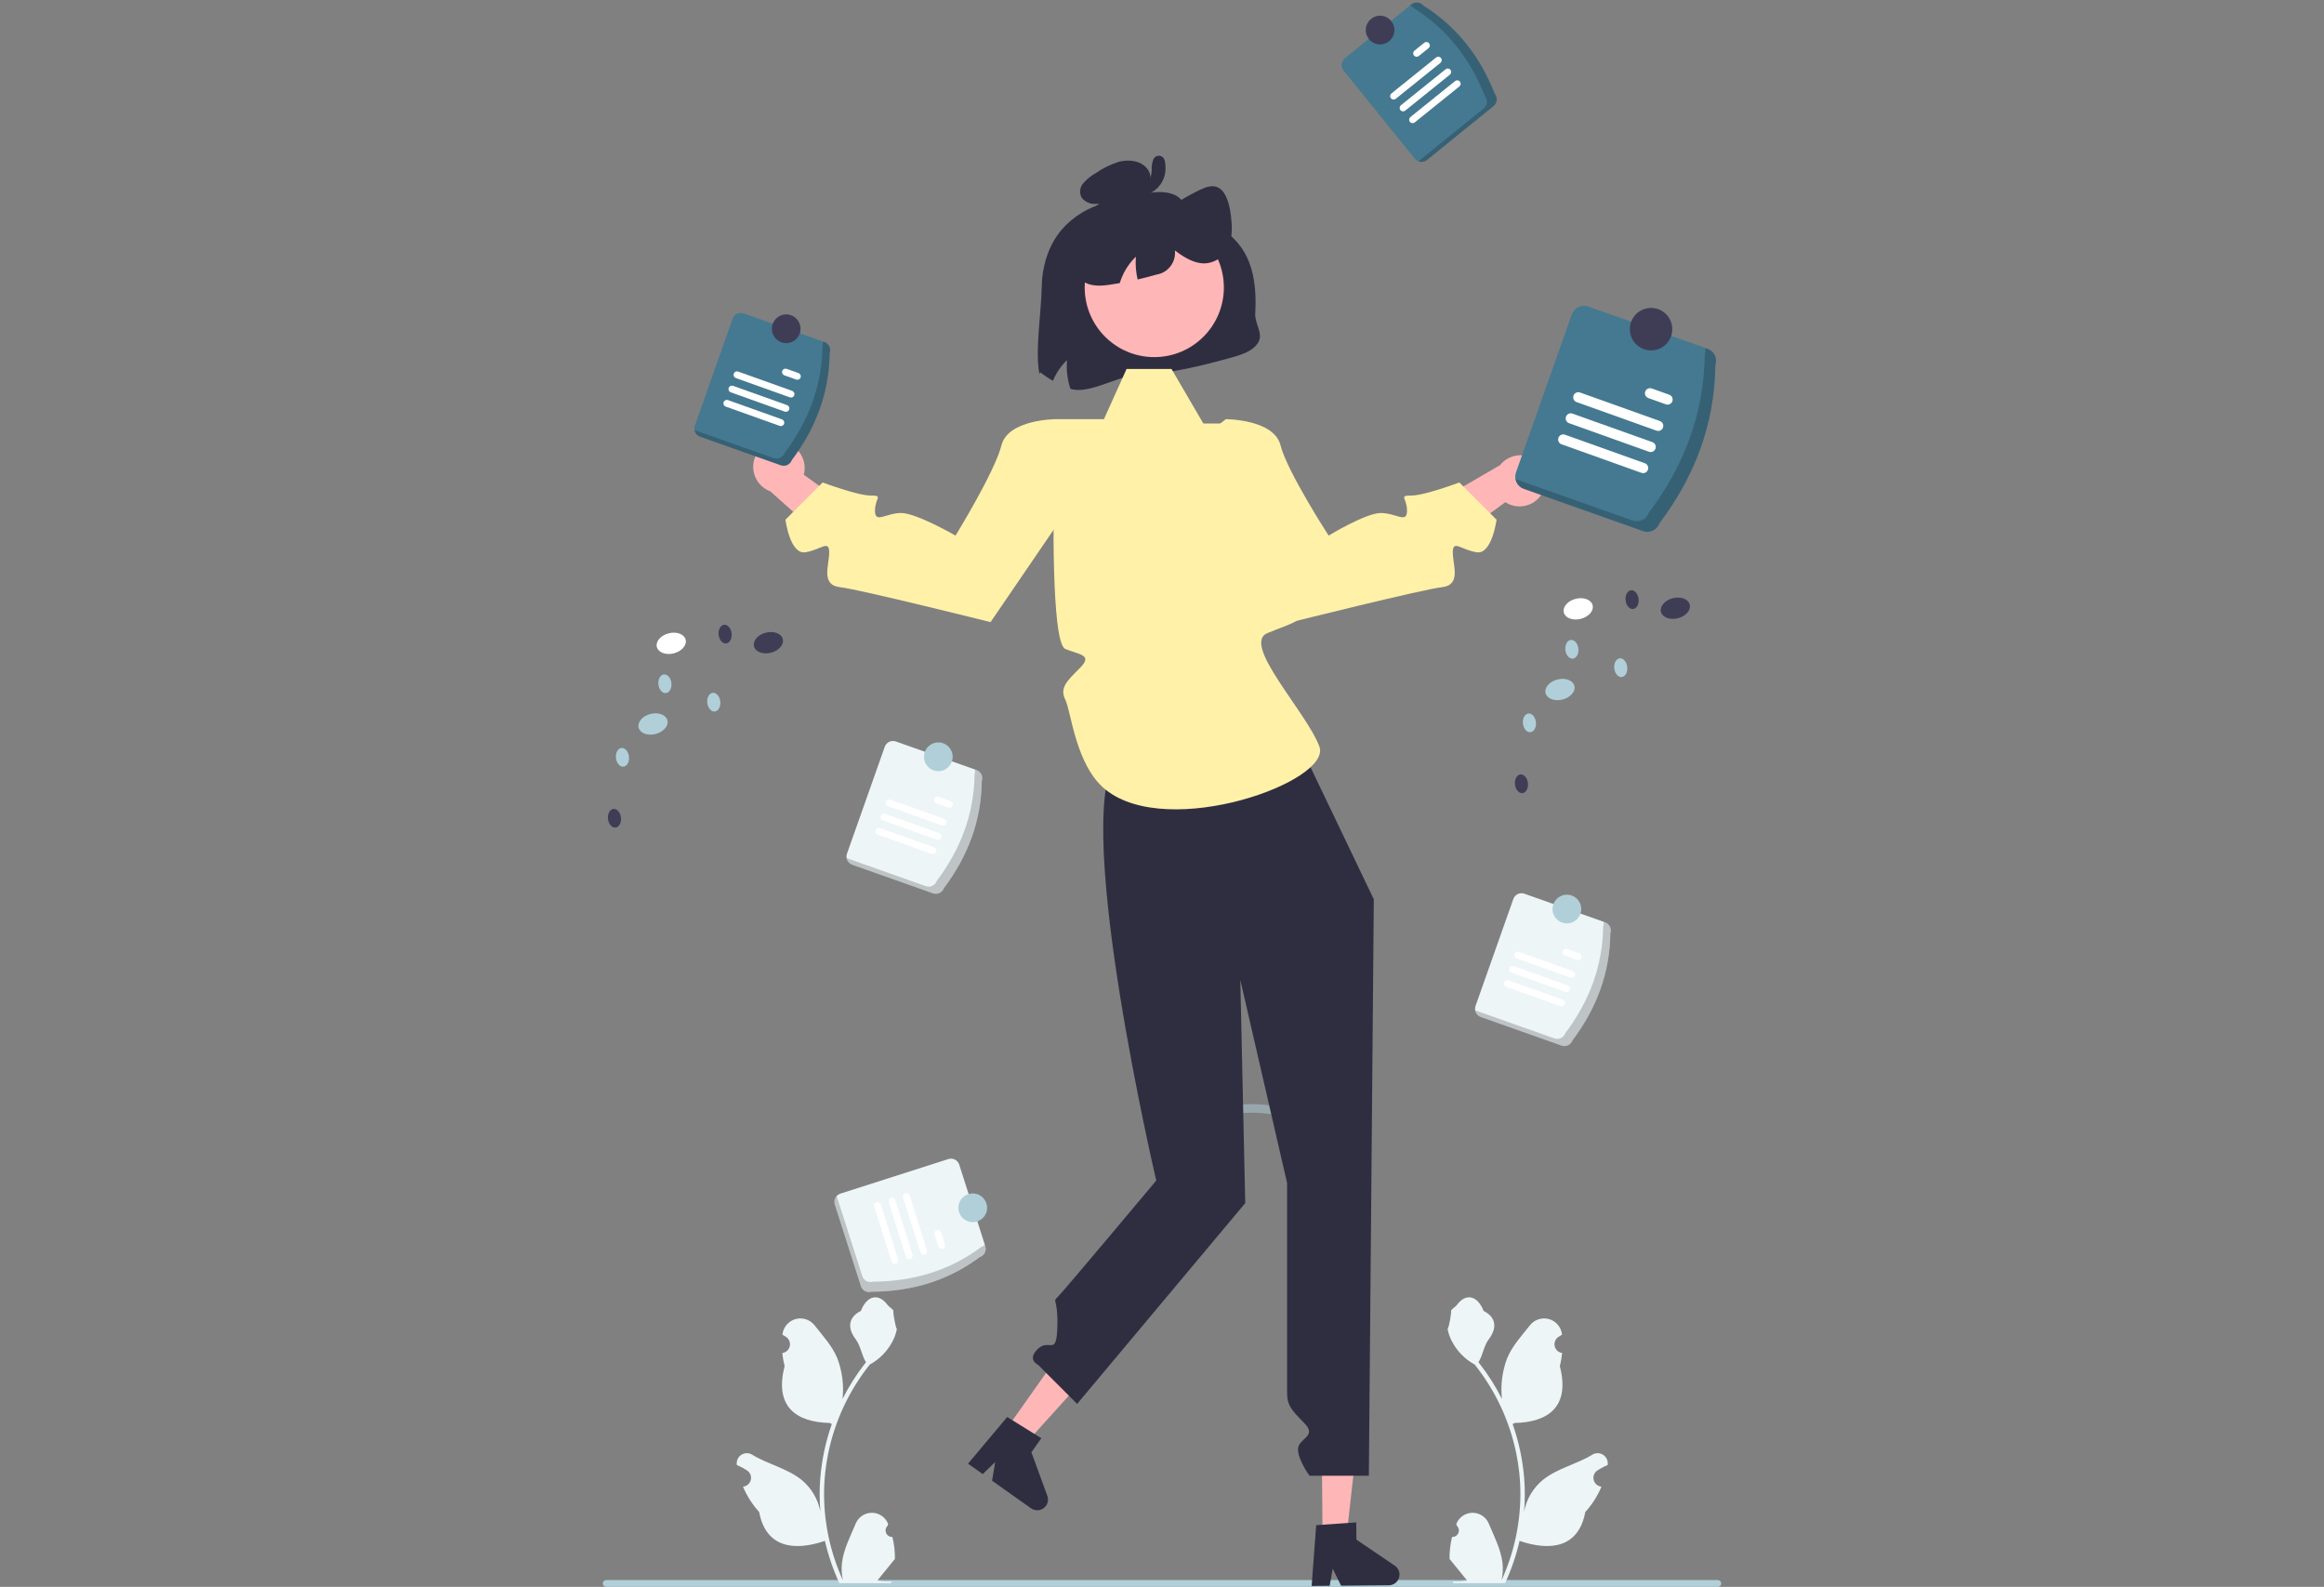 <svg width="933" height="637" viewBox="0 0 933 637" fill="none" xmlns="http://www.w3.org/2000/svg">
<rect x="0" y="0" width="933" height="637" fill="#808080" stroke="none"/>
<g clip-path="url(#clip0_40_490)">
<path d="M691 635.628C691.001 635.807 690.966 635.985 690.897 636.152C690.829 636.318 690.729 636.469 690.602 636.596C690.476 636.724 690.326 636.825 690.16 636.894C689.994 636.963 689.816 636.999 689.637 637H243.371C243.008 637 242.659 636.855 242.402 636.598C242.145 636.341 242 635.992 242 635.628C242 635.264 242.145 634.915 242.402 634.657C242.659 634.4 243.008 634.255 243.371 634.255H689.629C689.808 634.255 689.986 634.29 690.152 634.358C690.318 634.426 690.469 634.527 690.597 634.653C690.724 634.78 690.825 634.93 690.894 635.096C690.964 635.262 690.999 635.44 691 635.62V635.628Z" fill="#B0CFD9"/>
<path opacity="0.5" d="M512.663 447.685C507.801 446.701 502.822 446.43 497.882 446.882C497.425 446.879 496.987 446.695 496.664 446.372C496.34 446.048 496.157 445.61 496.154 445.152C496.163 444.697 496.348 444.262 496.67 443.94C496.992 443.617 497.427 443.432 497.882 443.423C503.132 442.967 508.421 443.279 513.582 444.349C514.023 444.471 514.398 444.764 514.624 445.163C514.85 445.562 514.909 446.034 514.787 446.476C514.665 446.919 514.373 447.294 513.975 447.521C513.577 447.747 513.105 447.806 512.663 447.685Z" fill="#B0CFD9"/>
<path d="M631.317 417.595C640.822 404.943 646.316 390.795 646.496 374.664C646.802 373.795 646.751 372.84 646.354 372.008C645.958 371.176 645.248 370.536 644.38 370.227L611.982 358.755C611.114 358.449 610.159 358.5 609.328 358.897C608.497 359.294 607.857 360.004 607.549 360.873L592.371 403.804C592.064 404.673 592.115 405.629 592.512 406.461C592.909 407.292 593.619 407.933 594.487 408.241L626.884 419.713C627.752 420.02 628.707 419.969 629.538 419.572C630.369 419.175 631.009 418.464 631.317 417.595Z" fill="#EDF5F7"/>
<path opacity="0.2" d="M624.003 416.83C624.872 417.137 625.826 417.086 626.658 416.689C627.489 416.292 628.129 415.581 628.437 414.713C637.942 402.06 643.435 387.912 643.615 371.781C643.813 371.21 643.857 370.596 643.742 370.001L644.38 370.227C645.247 370.536 645.958 371.176 646.354 372.008C646.751 372.84 646.802 373.795 646.496 374.664C646.316 390.795 640.822 404.943 631.317 417.595C631.009 418.464 630.369 419.175 629.538 419.572C628.707 419.969 627.752 420.02 626.884 419.713L594.487 408.241C593.912 408.036 593.402 407.681 593.008 407.215C592.614 406.748 592.35 406.186 592.244 405.584L624.003 416.83Z" fill="black"/>
<path d="M608.825 384.697L630.514 392.445C630.859 392.568 631.239 392.549 631.57 392.392C631.901 392.235 632.157 391.953 632.28 391.608C632.403 391.262 632.384 390.882 632.227 390.55C632.07 390.219 631.788 389.964 631.443 389.84L609.755 382.092C609.41 381.97 609.03 381.99 608.7 382.147C608.37 382.304 608.115 382.586 607.992 382.931C607.869 383.276 607.888 383.656 608.044 383.987C608.2 384.318 608.481 384.573 608.825 384.697Z" fill="white"/>
<path d="M628.29 383.598L633.061 385.303C633.232 385.365 633.413 385.392 633.595 385.384C633.776 385.376 633.954 385.332 634.119 385.254C634.283 385.177 634.431 385.068 634.553 384.934C634.675 384.8 634.77 384.642 634.831 384.471C634.893 384.301 634.92 384.119 634.912 383.938C634.903 383.756 634.859 383.578 634.782 383.413C634.704 383.249 634.595 383.101 634.461 382.979C634.327 382.857 634.169 382.762 633.999 382.701L633.99 382.698L629.219 380.994C628.874 380.872 628.495 380.891 628.165 381.049C627.834 381.206 627.58 381.488 627.457 381.833C627.334 382.177 627.353 382.557 627.509 382.888C627.665 383.219 627.946 383.474 628.29 383.598Z" fill="white"/>
<path d="M604.741 396.148L626.43 403.896C626.775 404.018 627.154 403.998 627.484 403.841C627.814 403.683 628.069 403.402 628.192 403.057C628.315 402.712 628.296 402.333 628.14 402.002C627.984 401.671 627.703 401.415 627.359 401.291L605.67 393.543C605.325 393.419 604.946 393.438 604.615 393.594C604.283 393.75 604.027 394.031 603.903 394.376C603.779 394.72 603.797 395.1 603.952 395.432C604.108 395.764 604.389 396.02 604.733 396.145L604.741 396.148Z" fill="white"/>
<path d="M606.783 390.423L628.472 398.171C628.817 398.294 629.197 398.276 629.528 398.119C629.86 397.962 630.115 397.68 630.239 397.335C630.362 396.99 630.344 396.61 630.187 396.278C630.031 395.947 629.749 395.691 629.404 395.567L629.401 395.566L607.712 387.818C607.368 387.696 606.988 387.716 606.658 387.873C606.328 388.03 606.073 388.312 605.95 388.657C605.827 389.002 605.846 389.381 606.002 389.712C606.158 390.043 606.439 390.299 606.783 390.423Z" fill="white"/>
<path d="M629.044 370.671C625.862 370.671 623.282 368.09 623.282 364.905C623.282 361.721 625.862 359.14 629.044 359.14C632.226 359.14 634.805 361.721 634.805 364.905C634.805 368.09 632.226 370.671 629.044 370.671Z" fill="#B0CFD9"/>
<path d="M418.181 115.869C418.089 124.31 415.404 141.884 417.328 150.152L417.639 149.46C419.239 150.729 420.938 151.867 422.721 152.862C424.006 149.732 425.929 146.905 428.367 144.559C428.046 148.44 428.504 152.345 429.715 156.045C436.916 158.639 449.557 150.464 457.392 150.291C469.998 150.002 482.281 146.866 494.322 143.545C498.597 142.368 503.298 140.835 505.234 137.283C507.169 133.731 503.705 129.897 503.932 125.89C505.546 97.342 491.959 92.557 479.031 84.929C476.186 83.251 474.791 79.636 471.576 78.229C467.117 76.281 461.805 77.215 456.954 78.195C458.159 77.798 459.241 77.097 460.097 76.16C460.952 75.222 461.553 74.081 461.84 72.844C462.042 71.632 461.906 70.388 461.446 69.248C460.987 68.109 460.222 67.118 459.236 66.386C456.562 64.322 452.575 64.069 449.165 64.945C445.87 65.976 442.753 67.509 439.924 69.488C438.002 70.543 436.285 71.933 434.854 73.594C434.179 74.379 433.761 75.353 433.653 76.383C433.546 77.413 433.756 78.452 434.255 79.359C434.87 80.138 435.652 80.767 436.544 81.2C437.436 81.633 438.414 81.86 439.405 81.862C440.933 81.906 442.459 81.747 443.945 81.389C437.135 83.07 430.998 86.787 426.35 92.044C420.577 98.767 418.284 107.427 418.181 115.869Z" fill="#2F2E41"/>
<path d="M619.595 197.218C618.423 199.707 616.327 201.64 613.753 202.606C611.179 203.572 608.33 203.494 605.812 202.39C605.304 202.157 604.816 201.883 604.353 201.57L574.683 223.386L558.325 212.214L602.197 186.727C603.643 184.906 605.651 183.615 607.907 183.056C610.163 182.497 612.541 182.701 614.669 183.636C615.875 184.18 616.961 184.957 617.867 185.921C618.773 186.885 619.481 188.019 619.949 189.257C620.417 190.494 620.637 191.812 620.597 193.135C620.556 194.458 620.255 195.76 619.712 196.967C619.674 197.051 619.635 197.135 619.595 197.218Z" fill="#FFB6B6"/>
<path d="M313.798 177.42C316.525 177.76 319.013 179.152 320.731 181.3C322.449 183.448 323.262 186.181 322.996 188.92C322.934 189.475 322.825 190.025 322.672 190.563L352.618 211.996L347.098 231.03L309.247 197.23C307.067 196.422 305.217 194.914 303.984 192.942C302.752 190.97 302.206 188.645 302.432 186.33C302.574 185.014 302.973 183.738 303.607 182.577C304.241 181.415 305.097 180.39 306.127 179.559C307.157 178.729 308.34 178.11 309.609 177.737C310.878 177.364 312.208 177.245 313.523 177.386C313.615 177.396 313.706 177.407 313.798 177.42Z" fill="#FFB6B6"/>
<path d="M530.955 616.676L540.599 616.594L544.867 578.5L530.635 578.62L530.955 616.676Z" fill="#FFB6B6"/>
<path d="M561.845 632.023C561.854 633.167 561.408 634.268 560.607 635.084C559.806 635.9 558.714 636.364 557.57 636.375L538.397 636.536L535.04 629.726L533.807 636.57L526.573 636.636L528.4 612.226L530.917 612.059L541.183 611.35L544.495 611.128L544.554 618.035L559.956 628.49C560.533 628.882 561.006 629.408 561.335 630.023C561.664 630.639 561.839 631.325 561.845 632.023Z" fill="#2F2E41"/>
<path d="M403.833 573.92L411.707 579.492L437.411 551.074L425.791 542.848L403.833 573.92Z" fill="#FFB6B6"/>
<path d="M419.942 604.437C419.281 605.37 418.277 606.003 417.15 606.197C416.023 606.391 414.866 606.129 413.932 605.47L398.278 594.388L399.529 586.899L394.533 591.733L388.623 587.556L404.357 568.814L406.497 570.15L415.243 575.578L418.06 577.335L414.075 582.974L420.471 600.465C420.711 601.12 420.788 601.824 420.695 602.516C420.603 603.208 420.345 603.867 419.942 604.437Z" fill="#2F2E41"/>
<path d="M523.722 307.826L495.71 242.725H431.188L449.798 310.667L523.722 307.826Z" fill="#FFB6B6"/>
<path d="M582.951 616.968C583.486 616.992 584.017 616.852 584.47 616.565C584.923 616.278 585.276 615.858 585.483 615.363C585.69 614.868 585.74 614.321 585.626 613.797C585.512 613.273 585.239 612.796 584.846 612.432L584.667 611.719C584.69 611.662 584.714 611.605 584.738 611.548C585.277 610.272 586.182 609.185 587.337 608.422C588.492 607.659 589.846 607.255 591.23 607.26C592.614 607.265 593.966 607.68 595.115 608.451C596.265 609.222 597.161 610.317 597.691 611.596C599.809 616.702 602.507 621.818 603.171 627.217C603.463 629.603 603.34 632.023 602.806 634.367C607.782 623.504 610.366 611.698 610.382 599.748C610.383 596.749 610.217 593.753 609.884 590.773C609.608 588.33 609.226 585.904 608.737 583.496C606.071 570.429 600.344 558.182 592.03 547.76C588.005 545.562 584.751 542.183 582.704 538.077C581.963 536.602 581.439 535.026 581.149 533.4C581.603 533.46 582.861 526.54 582.518 526.116C583.151 525.155 584.283 524.677 584.974 523.74C588.411 519.077 593.145 519.891 595.617 526.228C600.897 528.894 600.948 533.317 597.708 537.571C595.647 540.277 595.364 543.939 593.555 546.836C593.741 547.075 593.935 547.306 594.121 547.544C597.522 551.921 600.486 556.621 602.971 561.576C602.367 556.025 603.088 550.409 605.076 545.19C607.09 540.327 610.866 536.231 614.191 532.027C615.07 530.898 616.264 530.055 617.622 529.604C618.981 529.154 620.442 529.117 621.821 529.497C623.2 529.878 624.436 530.659 625.371 531.742C626.307 532.825 626.901 534.162 627.078 535.583C627.084 535.645 627.091 535.707 627.098 535.769C626.604 536.047 626.12 536.343 625.647 536.656C625.053 537.054 624.593 537.621 624.326 538.285C624.06 538.949 624 539.677 624.155 540.376C624.309 541.074 624.671 541.709 625.193 542.198C625.714 542.687 626.371 543.007 627.077 543.116L627.15 543.127C626.974 544.909 626.663 546.674 626.219 548.408C630.485 564.916 621.276 570.929 608.127 571.199C607.837 571.348 607.554 571.497 607.264 571.639C609.761 578.72 611.327 586.096 611.923 593.581C612.26 597.997 612.24 602.433 611.863 606.846L611.886 606.69C612.838 601.783 615.454 597.355 619.291 594.154C624.989 589.47 633.04 587.744 639.188 583.979C639.841 583.559 640.601 583.335 641.378 583.333C642.154 583.331 642.915 583.551 643.57 583.968C644.226 584.384 644.748 584.98 645.077 585.684C645.405 586.388 645.525 587.172 645.423 587.942L645.398 588.107C644.482 588.48 643.589 588.91 642.726 589.395C642.232 589.674 641.749 589.97 641.276 590.283C640.682 590.68 640.221 591.248 639.955 591.911C639.689 592.575 639.629 593.304 639.784 594.002C639.938 594.7 640.3 595.336 640.821 595.825C641.343 596.314 642 596.634 642.706 596.743L642.778 596.754C642.831 596.761 642.875 596.769 642.927 596.776C641.361 600.518 639.164 603.962 636.43 606.958C633.763 621.369 622.308 622.736 610.055 618.539H610.047C608.703 624.386 606.755 630.077 604.235 635.521H583.471C583.397 635.29 583.33 635.052 583.263 634.821C585.185 634.942 587.114 634.827 589.008 634.479C587.468 632.587 585.927 630.68 584.386 628.788C584.352 628.753 584.32 628.715 584.29 628.676C583.508 627.708 582.719 626.747 581.938 625.779L581.937 625.778C581.896 622.81 582.237 619.849 582.951 616.968Z" fill="#EDF5F7"/>
<path d="M358.266 616.968C357.73 616.992 357.2 616.851 356.747 616.564C356.294 616.277 355.94 615.858 355.733 615.363C355.526 614.868 355.477 614.321 355.591 613.797C355.705 613.273 355.977 612.796 356.371 612.432L356.55 611.719C356.526 611.662 356.503 611.605 356.479 611.548C355.939 610.272 355.035 609.185 353.88 608.422C352.725 607.659 351.37 607.255 349.986 607.26C348.602 607.265 347.251 607.68 346.101 608.451C344.952 609.222 344.056 610.317 343.526 611.596C341.407 616.702 338.71 621.817 338.046 627.217C337.753 629.603 337.877 632.022 338.411 634.367C333.435 623.504 330.851 611.698 330.834 599.748C330.833 596.749 331 593.753 331.333 590.773C331.608 588.33 331.99 585.904 332.479 583.496C335.146 570.429 340.872 558.182 349.187 547.76C353.211 545.562 356.466 542.183 358.512 538.077C359.253 536.602 359.777 535.026 360.068 533.4C359.614 533.46 358.356 526.54 358.698 526.116C358.066 525.155 356.933 524.677 356.242 523.74C352.806 519.077 348.071 519.891 345.6 526.228C340.32 528.894 340.269 533.317 343.508 537.571C345.57 540.277 345.853 543.939 347.661 546.836C347.475 547.075 347.282 547.306 347.096 547.544C343.694 551.921 340.73 556.621 338.245 561.576C338.849 556.025 338.128 550.409 336.141 545.19C334.126 540.327 330.351 536.231 327.026 532.027C326.146 530.898 324.952 530.055 323.594 529.604C322.236 529.154 320.775 529.117 319.396 529.497C318.017 529.878 316.781 530.659 315.845 531.742C314.91 532.825 314.316 534.162 314.139 535.583C314.132 535.645 314.126 535.707 314.119 535.769C314.613 536.047 315.096 536.343 315.569 536.656C316.164 537.054 316.624 537.621 316.89 538.285C317.157 538.949 317.216 539.677 317.062 540.376C316.907 541.074 316.545 541.709 316.024 542.198C315.502 542.687 314.846 543.007 314.139 543.116L314.067 543.127C314.243 544.909 314.554 546.674 314.997 548.408C310.732 564.916 319.941 570.929 333.089 571.199C333.38 571.348 333.662 571.497 333.953 571.639C331.456 578.72 329.89 586.096 329.294 593.581C328.956 597.997 328.976 602.433 329.353 606.846L329.331 606.69C328.378 601.783 325.763 597.355 321.926 594.154C316.227 589.469 308.176 587.744 302.029 583.978C301.375 583.559 300.615 583.335 299.839 583.333C299.063 583.331 298.302 583.551 297.646 583.968C296.991 584.384 296.468 584.98 296.14 585.684C295.812 586.388 295.691 587.172 295.793 587.942L295.819 588.106C296.735 588.48 297.627 588.91 298.49 589.395C298.984 589.674 299.468 589.97 299.941 590.283C300.535 590.68 300.995 591.248 301.262 591.911C301.528 592.575 301.588 593.304 301.433 594.002C301.278 594.7 300.917 595.336 300.395 595.825C299.874 596.314 299.217 596.634 298.511 596.743L298.438 596.754C298.386 596.761 298.341 596.769 298.289 596.776C299.855 600.518 302.053 603.962 304.787 606.958C307.454 621.369 318.909 622.736 331.162 618.539H331.169C332.514 624.386 334.462 630.077 336.982 635.521H357.746C357.82 635.29 357.887 635.052 357.954 634.821C356.032 634.942 354.103 634.827 352.209 634.478C353.749 632.587 355.29 630.68 356.83 628.788C356.865 628.753 356.897 628.715 356.927 628.676C357.708 627.708 358.497 626.747 359.279 625.779L359.279 625.778C359.321 622.81 358.98 619.849 358.266 616.968Z" fill="#EDF5F7"/>
<path d="M523.722 302.938L551.534 361.002L549.549 592.392H525.727C525.727 592.392 521.096 586.141 521.096 581.76C521.096 577.38 528.974 576.745 523.722 571.368C518.47 565.991 516.719 564.239 516.719 558.983V474.889L497.936 393.37L499.921 482.941L432.428 563.558L416.705 547.823C416.705 547.823 412.107 545.794 416.705 541.438C421.303 537.081 424.171 544.776 424.488 532.606C424.805 520.436 422.179 523.064 424.805 520.436C427.431 517.808 464.19 473.893 464.19 473.893C464.19 473.893 430.932 332.083 447.565 304.926L523.722 302.938Z" fill="#2F2E41"/>
<path d="M443.841 316.966C469.14 337.309 534.936 313.686 529.684 299.669C524.432 285.652 498.267 258.563 508.806 254.148C519.345 249.734 526.327 248.858 519.772 242.725C513.217 236.593 503.588 230.46 503.588 224.328C503.588 218.196 495.71 170.012 495.71 170.012H483.098L470.324 148.111H452.279L443.188 168.26H423.992L423.054 198.922C423.054 198.922 421.814 258.156 427.686 260.515C433.559 262.875 438.811 262.875 433.559 268.131C428.306 273.387 425.315 276.105 427.686 280.879C430.057 285.652 431.812 307.294 443.841 316.966Z" fill="#FFF1A8"/>
<path d="M435.309 177.021L423.992 168.26C423.992 168.26 404.671 168.26 402.045 178.773C399.419 189.286 383.613 214.994 383.613 214.994C383.613 214.994 367.906 205.931 361.778 205.931C355.651 205.931 351.274 210.311 351.274 205.055C351.274 199.798 354.775 198.922 349.523 198.922C344.271 198.922 330.265 193.666 330.265 193.666L315.325 208.618C315.325 208.618 317.134 222.576 323.262 221.7C329.389 220.824 332.891 216.444 332.891 221.7C332.891 226.956 329.389 234.841 337.268 235.717C345.146 236.593 397.668 249.734 397.668 249.734L433.559 197.17L435.309 177.021Z" fill="#FFF1A8"/>
<path d="M480.829 177.021L492.146 168.26C492.146 168.26 511.467 168.26 514.093 178.773C516.719 189.286 533.406 214.994 533.406 214.994C533.406 214.994 548.232 205.931 554.36 205.931C560.487 205.931 564.864 210.311 564.864 205.055C564.864 199.798 561.363 198.922 566.615 198.922C571.867 198.922 585.873 193.666 585.873 193.666L600.813 208.618C600.813 208.618 599.004 222.576 592.876 221.7C586.748 220.824 583.247 216.444 583.247 221.7C583.247 226.956 586.748 234.841 578.87 235.717C570.992 236.593 518.47 249.734 518.47 249.734L482.579 197.17L480.829 177.021Z" fill="#FFF1A8"/>
<path d="M463.4 143.353C447.971 143.353 435.464 130.836 435.464 115.396C435.464 99.955 447.971 87.439 463.4 87.439C478.828 87.439 491.335 99.955 491.335 115.396C491.335 130.836 478.828 143.353 463.4 143.353Z" fill="#FFB6B6"/>
<path d="M432.918 111.175C436.202 115.153 441.087 114.946 445.431 114.312C446.803 114.116 448.174 113.897 449.545 113.643C449.787 112.87 450.063 112.098 450.375 111.348C451.66 108.218 453.583 105.391 456.021 103.045C455.764 106.111 456.001 109.199 456.723 112.19C459.27 111.602 461.805 110.944 464.328 110.218C466.561 109.855 468.569 108.647 469.937 106.844C471.305 105.041 471.929 102.781 471.68 100.531C475.309 103.299 479.262 105.698 483.41 105.744C485.748 105.683 488.005 104.874 489.851 103.436C491.696 101.998 493.033 100.006 493.665 97.752C494.794 94.293 494.621 90.303 494.16 86.567C493.607 82.127 492.363 77.249 489.367 75.462C486.959 74.009 484.182 75.046 481.704 76.223C476.246 78.844 471.073 82.02 466.264 85.702L466.207 86.912C464.962 80.951 460.849 76.35 456.366 75.888C453.347 75.588 450.398 76.984 447.552 78.391C443.832 80.033 440.373 82.213 437.285 84.86C433.797 88.035 431.374 92.212 430.348 96.818C429.277 101.811 430.083 107.739 432.918 111.175Z" fill="#2F2E41"/>
<path d="M460.571 72.376C460.285 72.4 460.988 72.239 460.76 72.335C460.872 72.283 460.98 72.223 461.082 72.154C461.1 72.143 461.327 71.959 461.178 72.087C461.52 71.821 461.777 71.462 461.919 71.052C462.237 70.057 462.384 69.016 462.356 67.972C462.299 66.6 462.533 65.231 463.042 63.956C463.193 63.61 463.423 63.306 463.714 63.066C464.005 62.826 464.348 62.659 464.716 62.577C465.083 62.495 465.465 62.5 465.83 62.594C466.195 62.687 466.533 62.865 466.816 63.114C467.759 64.039 467.833 65.602 467.9 66.845C467.972 68.136 467.835 69.43 467.495 70.677C466.911 72.728 465.743 74.564 464.133 75.962C462.275 77.591 459.941 78.577 457.478 78.774C457.14 78.766 456.811 78.66 456.532 78.469C456.253 78.278 456.035 78.009 455.905 77.696C455.776 77.383 455.74 77.04 455.802 76.707C455.865 76.374 456.022 76.066 456.256 75.821L459.349 72.883C459.673 72.558 460.113 72.376 460.571 72.376C461.03 72.376 461.469 72.558 461.793 72.883C462.118 73.207 462.3 73.647 462.3 74.106C462.3 74.564 462.118 75.004 461.793 75.329L458.701 78.267L457.478 75.314C457.989 75.269 458.493 75.165 458.98 75.007C459.509 74.86 460.014 74.639 460.48 74.35C460.937 74.099 461.365 73.799 461.758 73.456C462.008 73.235 462.248 73.002 462.475 72.757C462.558 72.668 462.639 72.577 462.718 72.485C462.712 72.492 463.043 72.076 462.901 72.266C463.259 71.777 463.57 71.255 463.83 70.708C463.922 70.514 463.998 70.313 464.057 70.107C464.167 69.768 464.256 69.422 464.325 69.073C464.457 68.338 464.497 67.59 464.444 66.845C464.428 66.53 464.397 66.215 464.349 65.903C464.306 65.738 464.273 65.57 464.253 65.401C464.247 64.981 464.31 65.625 464.529 65.723L465.401 65.959C465.543 65.948 465.681 65.904 465.804 65.832C465.927 65.76 466.032 65.661 466.112 65.543C466.148 65.398 466.138 65.424 466.081 65.62C466.016 65.849 465.965 66.083 465.929 66.319C465.862 66.868 465.824 67.419 465.813 67.972C465.802 69.142 465.666 70.309 465.408 71.451C465.166 72.598 464.568 73.64 463.699 74.427C462.831 75.214 461.736 75.707 460.571 75.836C460.114 75.832 459.677 75.648 459.353 75.325C459.03 75.001 458.847 74.564 458.843 74.106C458.852 73.65 459.037 73.215 459.359 72.893C459.681 72.57 460.116 72.385 460.571 72.376Z" fill="#2F2E41"/>
<path d="M317.904 184.657C327.408 172.004 332.902 157.856 333.082 141.725C333.388 140.856 333.337 139.901 332.941 139.069C332.544 138.237 331.834 137.597 330.966 137.288L298.569 125.816C297.7 125.51 296.745 125.561 295.914 125.958C295.083 126.355 294.443 127.065 294.135 127.934L278.957 170.865C278.651 171.734 278.701 172.69 279.098 173.522C279.495 174.353 280.205 174.994 281.073 175.302L313.47 186.774C314.339 187.081 315.293 187.03 316.124 186.633C316.956 186.236 317.595 185.525 317.904 184.657Z" fill="#447991"/>
<path opacity="0.2" d="M310.589 183.891C311.458 184.198 312.412 184.147 313.244 183.75C314.075 183.353 314.715 182.642 315.023 181.774C324.527 169.121 330.021 154.973 330.201 138.842C330.399 138.271 330.443 137.657 330.328 137.062L330.966 137.288C331.833 137.597 332.544 138.237 332.94 139.069C333.337 139.901 333.388 140.856 333.082 141.725C332.902 157.856 327.408 172.004 317.903 184.656C317.595 185.525 316.955 186.236 316.124 186.633C315.293 187.03 314.338 187.081 313.47 186.774L281.073 175.302C280.498 175.097 279.988 174.742 279.594 174.276C279.2 173.809 278.936 173.247 278.829 172.645L310.589 183.891Z" fill="black"/>
<path d="M295.411 151.758L317.1 159.506C317.445 159.63 317.825 159.611 318.156 159.454C318.487 159.297 318.743 159.014 318.866 158.669C318.989 158.323 318.97 157.943 318.813 157.612C318.656 157.28 318.374 157.025 318.029 156.902L296.34 149.154C296.17 149.093 295.988 149.066 295.807 149.075C295.626 149.084 295.448 149.129 295.284 149.206C295.12 149.284 294.973 149.394 294.851 149.528C294.73 149.663 294.636 149.82 294.575 149.991C294.514 150.162 294.487 150.344 294.496 150.525C294.505 150.706 294.55 150.884 294.627 151.048C294.705 151.212 294.814 151.36 294.949 151.481C295.083 151.603 295.241 151.697 295.411 151.758Z" fill="white"/>
<path d="M314.876 150.66L319.648 152.364C319.818 152.426 320 152.453 320.181 152.444C320.362 152.435 320.54 152.39 320.704 152.313C320.868 152.235 321.015 152.126 321.137 151.992C321.259 151.857 321.353 151.7 321.414 151.529C321.476 151.358 321.503 151.177 321.494 150.995C321.485 150.814 321.44 150.636 321.363 150.472C321.285 150.308 321.176 150.16 321.042 150.038C320.908 149.916 320.751 149.822 320.58 149.761L320.577 149.76L315.805 148.055C315.46 147.932 315.08 147.952 314.75 148.109C314.419 148.266 314.164 148.548 314.041 148.893C313.918 149.238 313.936 149.618 314.093 149.949C314.25 150.281 314.531 150.536 314.876 150.66Z" fill="white"/>
<path d="M291.327 163.209L313.016 170.957C313.361 171.081 313.741 171.062 314.072 170.905C314.404 170.749 314.659 170.467 314.783 170.122C314.906 169.776 314.888 169.396 314.731 169.064C314.575 168.733 314.293 168.477 313.948 168.353L313.945 168.352L292.256 160.604C291.911 160.482 291.532 160.501 291.201 160.658C290.87 160.815 290.615 161.097 290.492 161.442C290.369 161.788 290.388 162.167 290.544 162.499C290.701 162.83 290.983 163.086 291.327 163.209Z" fill="white"/>
<path d="M293.369 157.484L315.058 165.232C315.229 165.293 315.41 165.32 315.591 165.311C315.772 165.302 315.95 165.258 316.114 165.18C316.278 165.103 316.426 164.994 316.547 164.859C316.669 164.725 316.764 164.568 316.825 164.397C316.886 164.226 316.913 164.044 316.904 163.863C316.895 163.682 316.851 163.504 316.773 163.339C316.696 163.175 316.587 163.028 316.452 162.906C316.318 162.784 316.161 162.69 315.99 162.628L315.987 162.627L294.298 154.879C294.128 154.818 293.946 154.791 293.765 154.8C293.584 154.809 293.406 154.853 293.242 154.931C293.078 155.008 292.931 155.118 292.809 155.252C292.687 155.387 292.593 155.544 292.531 155.715C292.47 155.886 292.443 156.067 292.452 156.248C292.461 156.43 292.505 156.608 292.583 156.772C292.66 156.936 292.769 157.083 292.904 157.205C293.038 157.327 293.195 157.422 293.366 157.483L293.369 157.484Z" fill="white"/>
<path d="M315.63 137.732C312.448 137.732 309.869 135.151 309.869 131.966C309.869 128.782 312.448 126.201 315.63 126.201C318.812 126.201 321.391 128.782 321.391 131.966C321.391 135.151 318.812 137.732 315.63 137.732Z" fill="#3F3D56"/>
<path d="M600.12 37.693C594.317 22.967 585.142 10.88 571.5 2.288C570.92 1.572 570.08 1.116 569.164 1.019C568.248 0.922 567.331 1.193 566.614 1.772L539.897 23.403C539.182 23.984 538.726 24.825 538.629 25.741C538.533 26.658 538.803 27.576 539.382 28.293L568.001 63.697C568.582 64.413 569.422 64.869 570.338 64.966C571.253 65.063 572.17 64.792 572.887 64.213L599.604 42.582C600.319 42.001 600.775 41.161 600.872 40.244C600.969 39.327 600.698 38.41 600.12 37.693Z" fill="#447991"/>
<path opacity="0.2" d="M595.642 43.531C596.357 42.95 596.813 42.109 596.91 41.193C597.007 40.276 596.736 39.359 596.158 38.641C590.355 23.916 581.18 11.829 567.538 3.237C567.155 2.769 566.655 2.411 566.089 2.198L566.614 1.772C567.331 1.193 568.248 0.922 569.164 1.019C570.08 1.116 570.92 1.572 571.5 2.288C585.142 10.88 594.317 22.967 600.12 37.693C600.698 38.41 600.969 39.327 600.872 40.244C600.775 41.161 600.319 42.001 599.604 42.582L572.887 64.213C572.411 64.596 571.843 64.846 571.239 64.938C570.636 65.029 570.019 64.96 569.451 64.736L595.642 43.531Z" fill="black"/>
<path d="M560.338 39.667L578.282 25.221C578.566 24.991 578.748 24.657 578.787 24.293C578.826 23.929 578.719 23.565 578.49 23.279C578.26 22.994 577.927 22.811 577.564 22.771C577.2 22.732 576.835 22.838 576.55 23.066L558.606 37.512C558.321 37.742 558.14 38.076 558.101 38.44C558.062 38.804 558.169 39.169 558.398 39.454C558.627 39.739 558.96 39.922 559.324 39.962C559.688 40.002 560.052 39.896 560.338 39.667Z" fill="white"/>
<path d="M569.584 22.49L573.532 19.312C573.816 19.082 573.997 18.748 574.036 18.384C574.075 18.02 573.968 17.656 573.739 17.371C573.51 17.086 573.177 16.903 572.814 16.863C572.45 16.823 572.086 16.929 571.8 17.157L567.852 20.335C567.568 20.566 567.387 20.899 567.348 21.263C567.309 21.627 567.416 21.992 567.645 22.277C567.874 22.562 568.207 22.745 568.571 22.785C568.934 22.825 569.299 22.719 569.584 22.49Z" fill="white"/>
<path d="M567.953 49.141L585.897 34.695C586.181 34.465 586.363 34.131 586.402 33.767C586.441 33.403 586.334 33.038 586.105 32.753C585.875 32.468 585.542 32.285 585.178 32.245C584.815 32.205 584.45 32.311 584.164 32.54L566.221 46.986C565.937 47.216 565.755 47.55 565.717 47.914C565.678 48.278 565.785 48.642 566.014 48.927C566.243 49.212 566.576 49.395 566.939 49.435C567.303 49.475 567.667 49.369 567.953 49.141Z" fill="white"/>
<path d="M564.145 44.404L582.089 29.958C582.231 29.845 582.349 29.705 582.436 29.546C582.524 29.386 582.579 29.212 582.599 29.031C582.64 28.667 582.534 28.301 582.305 28.015C582.076 27.728 581.743 27.545 581.379 27.504C581.014 27.464 580.649 27.57 580.363 27.799L580.357 27.803L562.413 42.249C562.127 42.478 561.944 42.812 561.903 43.176C561.863 43.541 561.969 43.906 562.197 44.193C562.426 44.479 562.76 44.663 563.124 44.703C563.488 44.744 563.853 44.638 564.14 44.409L564.145 44.404Z" fill="white"/>
<path d="M554.06 17.835C550.878 17.835 548.299 15.253 548.299 12.069C548.299 8.885 550.878 6.303 554.06 6.303C557.242 6.303 559.821 8.885 559.821 12.069C559.821 15.253 557.242 17.835 554.06 17.835Z" fill="#3F3D56"/>
<path d="M666.205 210.069C680.264 191.355 688.39 170.427 688.656 146.568C689.109 145.282 689.034 143.869 688.447 142.639C687.86 141.408 686.81 140.461 685.526 140.005L637.606 123.036C636.322 122.583 634.91 122.658 633.68 123.245C632.451 123.833 631.504 124.884 631.048 126.169L608.598 189.67C608.145 190.956 608.22 192.369 608.807 193.599C609.393 194.83 610.444 195.777 611.728 196.233L659.648 213.202C660.932 213.655 662.344 213.58 663.574 212.992C664.803 212.405 665.75 211.354 666.205 210.069Z" fill="#447991"/>
<path opacity="0.2" d="M655.387 208.937C656.671 209.391 658.083 209.315 659.313 208.728C660.542 208.141 661.489 207.09 661.944 205.805C676.003 187.09 684.129 166.163 684.395 142.304C684.689 141.458 684.753 140.55 684.583 139.671L685.526 140.005C686.81 140.461 687.86 141.408 688.447 142.639C689.034 143.869 689.109 145.282 688.656 146.568C688.39 170.427 680.264 191.354 666.205 210.069C665.75 211.354 664.803 212.405 663.574 212.992C662.344 213.58 660.932 213.655 659.648 213.202L611.728 196.233C610.877 195.929 610.123 195.405 609.54 194.715C608.957 194.024 608.568 193.192 608.41 192.303L655.387 208.937Z" fill="black"/>
<path d="M632.937 161.408L665.017 172.868C665.27 172.959 665.539 173 665.807 172.987C666.076 172.974 666.339 172.908 666.582 172.793C666.826 172.678 667.044 172.517 667.224 172.317C667.405 172.118 667.544 171.885 667.635 171.631C667.725 171.378 667.765 171.109 667.751 170.84C667.737 170.571 667.671 170.308 667.555 170.065C667.44 169.822 667.278 169.604 667.078 169.424C666.878 169.244 666.645 169.105 666.391 169.015L634.311 157.555C634.058 157.465 633.79 157.425 633.522 157.439C633.254 157.452 632.991 157.518 632.748 157.633C632.506 157.748 632.288 157.91 632.108 158.109C631.928 158.308 631.789 158.541 631.699 158.794C631.609 159.047 631.569 159.315 631.582 159.583C631.596 159.852 631.662 160.115 631.777 160.357C631.892 160.6 632.053 160.818 632.252 160.998C632.451 161.178 632.684 161.318 632.937 161.408Z" fill="white"/>
<path d="M661.727 159.783L668.785 162.304C669.295 162.484 669.856 162.455 670.344 162.223C670.833 161.99 671.209 161.573 671.391 161.063C671.573 160.553 671.546 159.992 671.315 159.502C671.084 159.013 670.668 158.635 670.159 158.451L663.102 155.93C662.591 155.75 662.031 155.779 661.542 156.011C661.054 156.244 660.677 156.661 660.495 157.171C660.313 157.681 660.341 158.242 660.572 158.732C660.803 159.221 661.218 159.599 661.727 159.783Z" fill="white"/>
<path d="M626.895 178.345L658.976 189.805C659.486 189.988 660.048 189.96 660.538 189.727C661.028 189.495 661.406 189.078 661.588 188.567C661.77 188.056 661.742 187.493 661.51 187.003C661.278 186.513 660.861 186.135 660.35 185.953L628.27 174.493C628.017 174.402 627.749 174.363 627.481 174.376C627.213 174.389 626.95 174.456 626.707 174.571C626.465 174.686 626.247 174.847 626.067 175.046C625.887 175.246 625.748 175.478 625.658 175.731C625.567 175.984 625.528 176.253 625.541 176.521C625.555 176.789 625.621 177.052 625.736 177.295C625.851 177.538 626.012 177.755 626.211 177.936C626.41 178.116 626.643 178.255 626.895 178.345Z" fill="white"/>
<path d="M629.916 169.877L661.996 181.337C662.249 181.427 662.517 181.467 662.785 181.453C663.053 181.44 663.316 181.374 663.559 181.259C663.801 181.144 664.019 180.982 664.199 180.783C664.379 180.584 664.518 180.351 664.608 180.098C664.699 179.845 664.738 179.577 664.725 179.308C664.711 179.04 664.645 178.777 664.53 178.534C664.415 178.292 664.254 178.074 664.055 177.894C663.856 177.714 663.623 177.574 663.371 177.484L631.29 166.024C631.037 165.934 630.769 165.894 630.501 165.907C630.233 165.921 629.97 165.987 629.728 166.102C629.485 166.217 629.268 166.379 629.088 166.578C628.907 166.777 628.768 167.01 628.678 167.263C628.588 167.516 628.548 167.784 628.562 168.052C628.575 168.32 628.641 168.583 628.756 168.826C628.871 169.069 629.033 169.287 629.232 169.467C629.431 169.647 629.663 169.786 629.916 169.877Z" fill="white"/>
<path d="M662.842 140.662C658.136 140.662 654.32 136.844 654.32 132.133C654.32 127.423 658.136 123.605 662.842 123.605C667.548 123.605 671.364 127.423 671.364 132.133C671.364 136.844 667.548 140.662 662.842 140.662Z" fill="#3F3D56"/>
<path d="M349.981 518.523C365.797 518.443 380.377 514.261 393.32 504.646C394.197 504.364 394.926 503.746 395.348 502.926C395.77 502.107 395.85 501.153 395.57 500.275L385.098 467.519C384.816 466.641 384.198 465.911 383.379 465.489C382.561 465.067 381.608 464.987 380.731 465.267L337.391 479.144C336.514 479.426 335.785 480.045 335.363 480.864C334.941 481.683 334.861 482.637 335.141 483.515L345.613 516.271C345.895 517.149 346.513 517.879 347.332 518.301C348.15 518.723 349.103 518.803 349.981 518.523Z" fill="#EDF5F7"/>
<path opacity="0.2" d="M346.164 512.232C346.446 513.109 347.064 513.839 347.883 514.261C348.701 514.683 349.654 514.763 350.532 514.483C366.348 514.403 380.928 510.221 393.871 500.606C394.446 500.418 394.961 500.082 395.364 499.631L395.57 500.275C395.85 501.153 395.77 502.107 395.348 502.926C394.926 503.745 394.197 504.364 393.32 504.646C380.377 514.261 365.797 518.443 349.981 518.523C349.103 518.803 348.151 518.723 347.332 518.301C346.513 517.879 345.895 517.149 345.613 516.271L335.141 483.515C334.957 482.932 334.93 482.311 335.063 481.715C335.196 481.119 335.484 480.569 335.898 480.12L346.164 512.232Z" fill="black"/>
<path d="M362.548 480.697L369.505 502.667C369.559 502.841 369.646 503.002 369.762 503.142C369.879 503.282 370.021 503.397 370.182 503.481C370.343 503.566 370.519 503.618 370.699 503.634C370.88 503.651 371.063 503.631 371.236 503.577C371.409 503.523 371.57 503.435 371.71 503.318C371.849 503.202 371.964 503.059 372.048 502.898C372.133 502.737 372.184 502.561 372.2 502.38C372.216 502.199 372.197 502.016 372.142 501.843L372.139 501.832L365.182 479.862C365.07 479.514 364.825 479.224 364.5 479.057C364.176 478.889 363.798 478.857 363.45 478.967C363.101 479.078 362.811 479.322 362.642 479.646C362.473 479.97 362.439 480.348 362.548 480.697Z" fill="white"/>
<path d="M375.198 495.543L376.728 500.376C376.782 500.55 376.87 500.71 376.986 500.85C377.102 500.989 377.245 501.104 377.406 501.189C377.566 501.273 377.742 501.325 377.923 501.341C378.104 501.357 378.286 501.338 378.459 501.284C378.632 501.23 378.793 501.142 378.932 501.025C379.072 500.909 379.187 500.766 379.271 500.606C379.355 500.445 379.407 500.269 379.423 500.088C379.439 499.907 379.42 499.725 379.366 499.552L379.363 499.541L377.832 494.707C377.778 494.534 377.69 494.373 377.574 494.234C377.458 494.094 377.315 493.979 377.154 493.895C376.994 493.81 376.818 493.759 376.637 493.742C376.456 493.726 376.274 493.746 376.101 493.8C375.928 493.854 375.767 493.942 375.628 494.058C375.488 494.174 375.373 494.317 375.289 494.478C375.205 494.639 375.153 494.815 375.137 494.996C375.121 495.176 375.14 495.359 375.194 495.532L375.198 495.543Z" fill="white"/>
<path d="M350.966 484.37L357.923 506.34C357.977 506.513 358.065 506.674 358.181 506.814C358.298 506.953 358.44 507.068 358.601 507.153C358.762 507.237 358.937 507.289 359.118 507.305C359.299 507.321 359.481 507.302 359.654 507.248C359.827 507.193 359.988 507.106 360.127 506.989C360.267 506.873 360.382 506.73 360.466 506.569C360.55 506.409 360.602 506.233 360.618 506.052C360.634 505.871 360.615 505.689 360.561 505.515L360.558 505.505L353.601 483.534C353.547 483.361 353.459 483.199 353.343 483.06C353.227 482.92 353.084 482.804 352.924 482.72C352.763 482.635 352.587 482.583 352.406 482.567C352.225 482.55 352.042 482.57 351.869 482.624C351.696 482.678 351.535 482.766 351.395 482.883C351.256 482.999 351.141 483.142 351.056 483.303C350.972 483.465 350.921 483.641 350.905 483.822C350.889 484.003 350.908 484.186 350.963 484.359L350.966 484.37Z" fill="white"/>
<path d="M356.757 482.533L363.714 504.504C363.768 504.677 363.856 504.839 363.972 504.978C364.088 505.118 364.231 505.233 364.391 505.318C364.552 505.402 364.728 505.454 364.909 505.471C365.09 505.487 365.272 505.467 365.446 505.413C365.619 505.359 365.78 505.271 365.919 505.155C366.059 505.038 366.174 504.895 366.258 504.734C366.342 504.573 366.394 504.397 366.41 504.216C366.426 504.035 366.406 503.852 366.352 503.679L366.348 503.668L359.392 481.698C359.338 481.525 359.25 481.364 359.134 481.224C359.017 481.085 358.875 480.97 358.714 480.885C358.553 480.801 358.378 480.749 358.197 480.733C358.016 480.717 357.834 480.736 357.661 480.79C357.488 480.845 357.327 480.932 357.187 481.049C357.048 481.165 356.933 481.308 356.849 481.469C356.765 481.629 356.713 481.805 356.697 481.986C356.68 482.167 356.7 482.349 356.754 482.523L356.757 482.533Z" fill="white"/>
<path d="M390.526 490.6C387.344 490.6 384.765 488.019 384.765 484.835C384.765 481.65 387.344 479.069 390.526 479.069C393.708 479.069 396.287 481.65 396.287 484.835C396.287 488.019 393.708 490.6 390.526 490.6Z" fill="#B0CFD9"/>
<path d="M263.698 259.708C263.135 257.485 265.267 255.026 268.461 254.216C271.654 253.406 274.699 254.552 275.262 256.775C275.825 258.998 273.693 261.457 270.499 262.267C267.306 263.077 264.261 261.931 263.698 259.708Z" fill="white"/>
<path d="M302.695 259.456C302.132 257.233 304.264 254.774 307.457 253.964C310.651 253.154 313.696 254.3 314.259 256.523C314.822 258.746 312.689 261.205 309.496 262.015C306.303 262.825 303.258 261.679 302.695 259.456Z" fill="#3F3D56"/>
<path d="M256.38 292.087C255.817 289.863 257.95 287.405 261.143 286.595C264.336 285.785 267.381 286.931 267.944 289.154C268.507 291.377 266.375 293.836 263.182 294.646C259.988 295.456 256.943 294.31 256.38 292.087Z" fill="#B0CFD9"/>
<path d="M247.29 304.296C247.058 302.225 248.038 300.416 249.477 300.255C250.917 300.094 252.271 301.642 252.502 303.713C252.733 305.784 251.754 307.593 250.314 307.754C248.875 307.915 247.521 306.367 247.29 304.296Z" fill="#B0CFD9"/>
<path d="M244.083 328.752C243.852 326.681 244.831 324.872 246.271 324.711C247.71 324.55 249.064 326.098 249.295 328.169C249.527 330.24 248.547 332.049 247.108 332.21C245.669 332.371 244.314 330.823 244.083 328.752Z" fill="#3F3D56"/>
<path d="M283.951 282.146C283.72 280.075 284.7 278.266 286.139 278.105C287.578 277.944 288.933 279.492 289.164 281.563C289.395 283.634 288.416 285.443 286.976 285.604C285.537 285.765 284.183 284.217 283.951 282.146Z" fill="#B0CFD9"/>
<path d="M264.326 274.767C264.095 272.696 265.075 270.887 266.514 270.726C267.953 270.565 269.308 272.114 269.539 274.184C269.77 276.255 268.791 278.064 267.351 278.225C265.912 278.386 264.558 276.838 264.326 274.767Z" fill="#B0CFD9"/>
<path d="M288.503 254.833C288.272 252.762 289.252 250.953 290.691 250.792C292.13 250.631 293.485 252.179 293.716 254.25C293.947 256.321 292.968 258.13 291.528 258.291C290.089 258.452 288.735 256.904 288.503 254.833Z" fill="#3F3D56"/>
<path d="M627.811 245.869C627.248 243.646 629.381 241.187 632.574 240.378C635.767 239.568 638.812 240.713 639.375 242.937C639.938 245.16 637.806 247.618 634.613 248.428C631.419 249.238 628.374 248.093 627.811 245.869Z" fill="white"/>
<path d="M666.808 245.618C666.245 243.395 668.377 240.936 671.57 240.126C674.764 239.316 677.809 240.462 678.372 242.685C678.935 244.908 676.802 247.367 673.609 248.177C670.416 248.987 667.371 247.841 666.808 245.618Z" fill="#3F3D56"/>
<path d="M620.493 278.249C619.93 276.026 622.063 273.567 625.256 272.757C628.449 271.947 631.494 273.093 632.057 275.316C632.62 277.539 630.488 279.998 627.295 280.808C624.101 281.618 621.056 280.472 620.493 278.249Z" fill="#B0CFD9"/>
<path d="M611.403 290.458C611.172 288.387 612.151 286.578 613.59 286.417C615.03 286.256 616.384 287.804 616.615 289.875C616.847 291.946 615.867 293.755 614.428 293.916C612.988 294.077 611.634 292.529 611.403 290.458Z" fill="#B0CFD9"/>
<path d="M608.196 314.914C607.965 312.843 608.944 311.034 610.384 310.873C611.823 310.712 613.177 312.26 613.409 314.331C613.64 316.402 612.66 318.211 611.221 318.372C609.782 318.533 608.427 316.985 608.196 314.914Z" fill="#3F3D56"/>
<path d="M648.065 268.308C647.834 266.237 648.813 264.428 650.252 264.267C651.692 264.106 653.046 265.654 653.277 267.725C653.508 269.795 652.529 271.605 651.09 271.766C649.65 271.927 648.296 270.378 648.065 268.308Z" fill="#B0CFD9"/>
<path d="M628.44 260.93C628.209 258.859 629.188 257.05 630.627 256.889C632.067 256.728 633.421 258.276 633.652 260.347C633.883 262.418 632.904 264.227 631.465 264.388C630.025 264.549 628.671 263 628.44 260.93Z" fill="#B0CFD9"/>
<path d="M652.617 240.995C652.386 238.924 653.365 237.115 654.804 236.954C656.244 236.793 657.598 238.342 657.829 240.412C658.06 242.483 657.081 244.292 655.642 244.453C654.202 244.614 652.848 243.066 652.617 240.995Z" fill="#3F3D56"/>
<path d="M378.973 356.478C388.478 343.825 393.971 329.677 394.151 313.547C394.458 312.677 394.407 311.722 394.01 310.89C393.613 310.058 392.903 309.418 392.035 309.109L359.638 297.637C358.77 297.331 357.815 297.382 356.984 297.779C356.153 298.176 355.513 298.887 355.205 299.755L340.026 342.687C339.72 343.556 339.771 344.511 340.168 345.343C340.564 346.175 341.275 346.815 342.142 347.124L374.54 358.596C375.408 358.902 376.363 358.851 377.194 358.454C378.025 358.057 378.665 357.346 378.973 356.478Z" fill="#EDF5F7"/>
<path opacity="0.2" d="M371.659 355.713C372.528 356.019 373.482 355.968 374.313 355.571C375.145 355.174 375.784 354.463 376.093 353.595C385.597 340.943 391.091 326.794 391.271 310.664C391.469 310.092 391.513 309.478 391.398 308.884L392.035 309.11C392.903 309.418 393.613 310.058 394.01 310.89C394.407 311.722 394.458 312.677 394.152 313.547C393.971 329.677 388.478 343.825 378.973 356.478C378.665 357.346 378.025 358.057 377.194 358.454C376.363 358.851 375.408 358.902 374.54 358.596L342.142 347.124C341.568 346.918 341.058 346.564 340.664 346.097C340.27 345.63 340.006 345.068 339.899 344.466L371.659 355.713Z" fill="black"/>
<path d="M356.481 323.58L378.17 331.328C378.515 331.451 378.895 331.432 379.226 331.275C379.557 331.118 379.812 330.836 379.936 330.49C380.059 330.145 380.04 329.764 379.883 329.433C379.726 329.102 379.444 328.846 379.099 328.723L357.41 320.975C357.239 320.914 357.058 320.887 356.877 320.896C356.696 320.905 356.518 320.95 356.354 321.028C356.19 321.106 356.043 321.215 355.921 321.349C355.799 321.484 355.705 321.641 355.644 321.812C355.583 321.984 355.557 322.165 355.566 322.346C355.575 322.528 355.619 322.705 355.697 322.87C355.775 323.034 355.884 323.181 356.019 323.303C356.153 323.425 356.31 323.519 356.481 323.58Z" fill="white"/>
<path d="M375.946 322.481L380.717 324.185C380.888 324.246 381.069 324.273 381.25 324.264C381.432 324.256 381.609 324.211 381.773 324.134C381.937 324.056 382.085 323.947 382.207 323.812C382.329 323.678 382.423 323.521 382.484 323.35C382.545 323.179 382.572 322.997 382.563 322.816C382.554 322.635 382.51 322.457 382.433 322.293C382.355 322.128 382.246 321.981 382.112 321.859C381.977 321.737 381.82 321.643 381.649 321.581L381.646 321.58L376.875 319.876C376.53 319.753 376.15 319.772 375.819 319.929C375.488 320.087 375.233 320.369 375.11 320.714C374.987 321.059 375.006 321.439 375.163 321.77C375.319 322.102 375.601 322.357 375.946 322.481Z" fill="white"/>
<path d="M352.397 335.03L374.086 342.778C374.256 342.839 374.438 342.866 374.619 342.858C374.8 342.849 374.978 342.804 375.142 342.727C375.306 342.649 375.453 342.54 375.575 342.406C375.697 342.271 375.791 342.114 375.852 341.943C375.914 341.772 375.941 341.591 375.932 341.409C375.923 341.228 375.878 341.05 375.801 340.886C375.723 340.722 375.614 340.574 375.48 340.452C375.346 340.33 375.189 340.236 375.018 340.175L375.015 340.174L353.326 332.426C352.981 332.303 352.601 332.322 352.27 332.479C351.94 332.636 351.685 332.918 351.562 333.264C351.438 333.609 351.457 333.989 351.614 334.32C351.77 334.651 352.052 334.907 352.397 335.03Z" fill="white"/>
<path d="M354.439 329.305L376.128 337.053C376.299 337.114 376.48 337.141 376.661 337.132C376.842 337.123 377.02 337.079 377.184 337.001C377.348 336.924 377.495 336.815 377.617 336.68C377.739 336.546 377.833 336.388 377.895 336.217C377.956 336.046 377.983 335.865 377.974 335.684C377.965 335.502 377.921 335.324 377.843 335.16C377.766 334.996 377.657 334.849 377.522 334.727C377.388 334.605 377.231 334.51 377.06 334.449L377.057 334.448L355.368 326.7C355.023 326.576 354.643 326.595 354.312 326.752C353.981 326.908 353.725 327.19 353.601 327.536C353.478 327.881 353.496 328.261 353.653 328.593C353.809 328.924 354.091 329.18 354.436 329.304L354.439 329.305Z" fill="white"/>
<path d="M376.699 309.554C373.518 309.554 370.938 306.972 370.938 303.788C370.938 300.603 373.518 298.022 376.699 298.022C379.881 298.022 382.461 300.603 382.461 303.788C382.461 306.972 379.881 309.554 376.699 309.554Z" fill="#B0CFD9"/>
</g>
<defs>
<clipPath id="clip0_40_490">
<rect width="449" height="636" fill="white" transform="matrix(-1 0 0 1 691 1)"/>
</clipPath>
</defs>
</svg>
